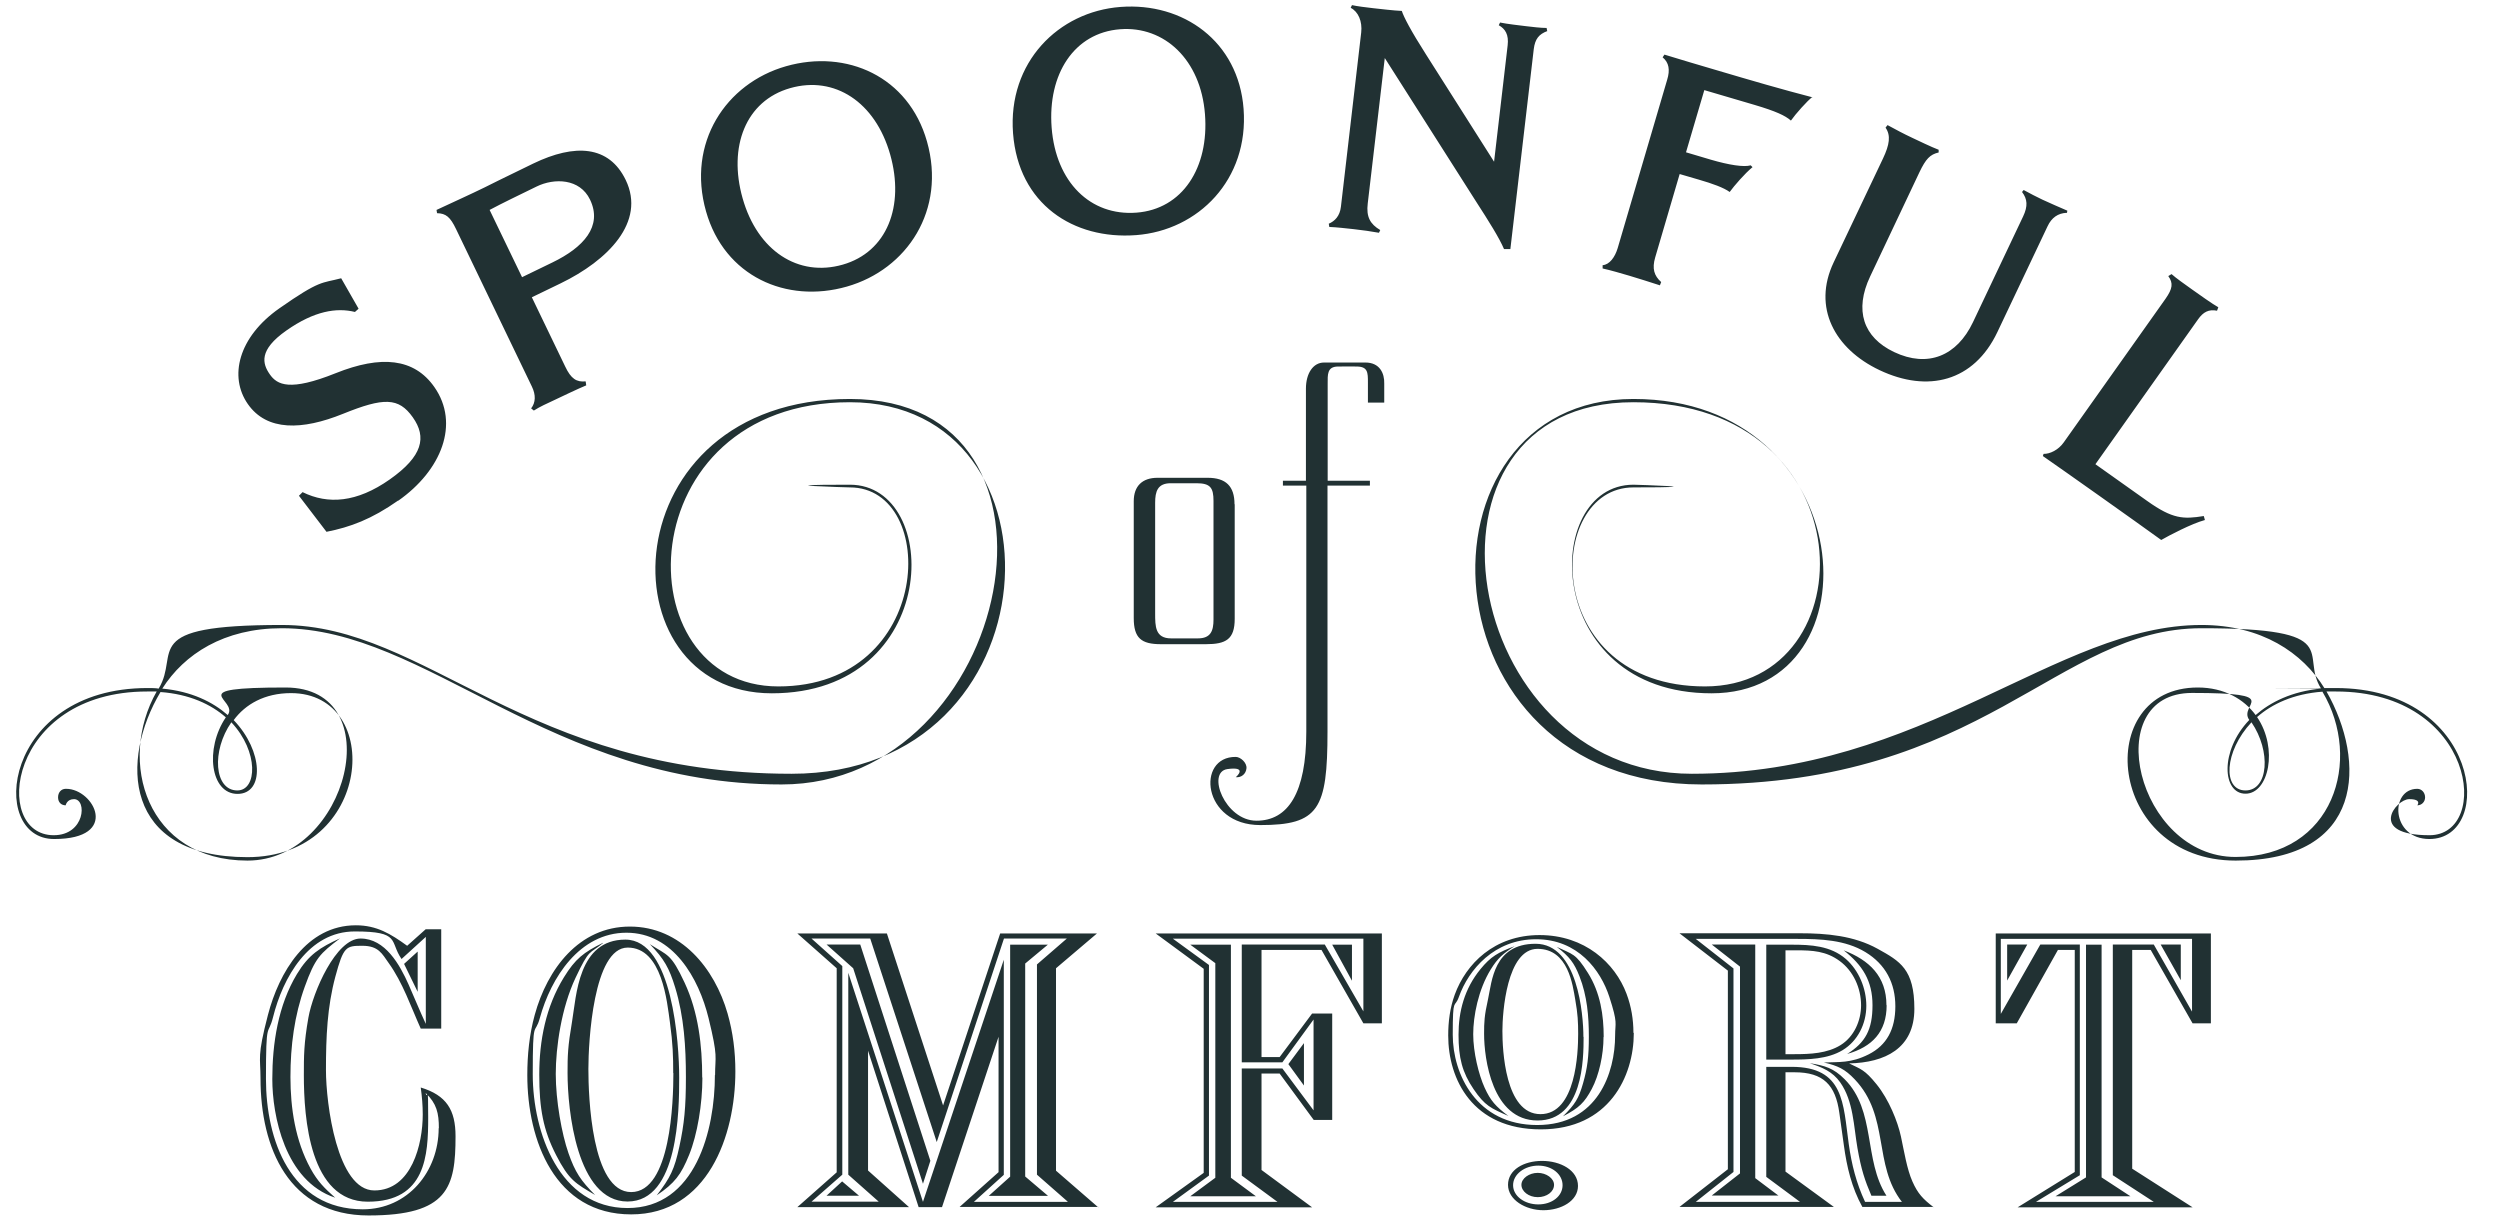 <svg width="102" height="50" viewBox="0 0 102 50" fill="none" xmlns="http://www.w3.org/2000/svg">
<g clip-path="url(#clip0_9_113232)">
<path d="M16.249 20.419C15.155 21.188 14.29 21.506 13.321 21.698L12.197 20.227L12.345 20.079C13.38 20.589 14.556 20.508 15.902 19.561C17.248 18.614 17.418 17.838 16.841 17.025C16.264 16.211 15.658 16.211 13.994 16.884C12.33 17.557 10.89 17.6 10.112 16.485C9.333 15.37 9.72 13.756 11.398 12.58C13.077 11.405 13.114 11.567 13.92 11.353L14.63 12.595L14.482 12.728C13.735 12.543 12.826 12.684 11.687 13.483C10.548 14.281 10.703 14.836 11.007 15.272C11.31 15.708 11.827 15.975 13.691 15.228C15.554 14.481 16.898 14.616 17.721 15.79C18.769 17.285 18.017 19.191 16.242 20.434L16.249 20.419ZM25.53 7.345C24.849 5.933 23.459 5.851 21.758 6.672C20.058 7.493 20.361 7.36 19.769 7.648C19.178 7.937 18.571 8.21 17.81 8.565L17.832 8.698C18.194 8.706 18.372 8.854 18.608 9.349L21.699 15.768C21.869 16.115 21.855 16.426 21.67 16.662L21.781 16.751C22.032 16.588 22.32 16.463 22.587 16.337C22.853 16.211 23.592 15.856 23.918 15.723L23.895 15.56C23.526 15.598 23.297 15.457 23.06 14.954L21.699 12.129L22.875 11.56C24.798 10.628 26.357 9.061 25.53 7.345ZM24.073 8.144C24.596 9.231 23.807 10.096 22.535 10.71L21.3 11.309L19.976 8.565C20.501 8.284 21.167 7.966 21.892 7.611C22.616 7.256 23.657 7.279 24.073 8.144ZM37.82 5.77C37.067 3.115 34.537 2 32.074 2.701C29.611 3.402 28.013 5.83 28.806 8.624C29.558 11.279 32.089 12.396 34.551 11.693C37.014 10.991 38.612 8.564 37.82 5.77ZM36.319 6.302C36.916 8.411 36.193 10.281 34.381 10.798C32.569 11.316 30.907 10.236 30.299 8.092C29.702 5.984 30.425 4.114 32.237 3.596C34.048 3.078 35.711 4.159 36.319 6.302ZM50.738 4.439C50.529 1.688 48.276 0.09 45.717 0.283C43.181 0.475 41.113 2.546 41.332 5.437C41.552 8.328 43.795 9.786 46.353 9.593C48.89 9.401 50.958 7.33 50.738 4.439ZM49.163 4.661C49.332 6.842 48.246 8.533 46.368 8.676C44.49 8.819 43.079 7.434 42.907 5.208C42.739 3.026 43.824 1.336 45.702 1.193C47.507 1.055 48.992 2.435 49.163 4.661ZM63.124 1.259L63.102 1.141C62.865 1.141 62.496 1.096 62.252 1.067C62.008 1.037 61.483 0.978 61.202 0.919L61.15 1.03C61.416 1.178 61.564 1.414 61.512 1.851L60.958 6.598L58.185 2.228C57.556 1.244 57.268 0.682 57.194 0.446C56.854 0.431 56.306 0.364 56.033 0.335C55.759 0.305 55.352 0.253 55.16 0.209L55.108 0.32C55.419 0.475 55.589 0.875 55.537 1.326L54.709 8.439C54.665 8.817 54.458 9.024 54.214 9.127L54.236 9.26C54.524 9.268 54.931 9.319 55.227 9.349C55.523 9.379 56.025 9.452 56.262 9.497L56.314 9.386C55.9 9.142 55.737 8.846 55.804 8.299L56.499 2.368L60.211 8.203C60.765 9.061 61.172 9.711 61.364 10.162H61.623L62.577 2.006C62.629 1.585 62.792 1.392 63.132 1.267L63.124 1.259ZM73.958 3.973C72.678 3.64 71.545 3.311 69.935 2.834C69.217 2.621 68.626 2.45 67.909 2.228L67.835 2.339C68.094 2.553 68.145 2.849 68.02 3.256L66.001 10.125C65.89 10.495 65.668 10.798 65.387 10.82V10.954C65.668 11.013 66.201 11.168 66.474 11.249C66.748 11.331 67.413 11.538 67.724 11.641L67.776 11.508C67.487 11.249 67.398 10.961 67.532 10.502L68.53 7.101L69.314 7.33C69.876 7.493 70.327 7.656 70.571 7.833C70.748 7.589 71.185 7.079 71.503 6.82L71.429 6.746C71.148 6.827 70.541 6.731 69.809 6.517L68.789 6.214L69.536 3.677L71.599 4.284C72.442 4.535 72.834 4.712 73.07 4.92C73.255 4.653 73.743 4.106 73.943 3.958L73.958 3.973ZM84.332 8.691L84.347 8.595C84.177 8.528 83.489 8.218 83.327 8.144C83.164 8.07 82.75 7.855 82.565 7.752L82.499 7.833C82.72 8.121 82.743 8.41 82.543 8.831L80.495 13.15C79.844 14.518 78.661 15.019 77.278 14.363C76.014 13.762 75.651 12.654 76.302 11.279L78.313 7.027C78.572 6.487 78.742 6.302 79.097 6.221V6.11C78.801 5.999 78.254 5.733 78.017 5.622C77.655 5.452 77.367 5.297 77.012 5.104L76.93 5.208C77.152 5.526 77.093 5.903 76.827 6.465L74.815 10.702C73.935 12.551 74.86 14.237 76.686 15.102C78.653 16.034 80.531 15.575 81.493 13.549L83.541 9.231C83.704 8.883 83.963 8.698 84.318 8.683L84.332 8.691ZM89.908 21.055C89.087 21.188 88.644 21.18 87.608 20.441L85.493 18.94L89.679 13.031C89.893 12.728 90.115 12.61 90.455 12.677L90.507 12.536C90.3 12.425 89.686 11.989 89.427 11.804C89.168 11.619 88.769 11.338 88.599 11.183L88.466 11.264C88.673 11.553 88.644 11.774 88.355 12.188L84.199 18.052C83.985 18.356 83.637 18.526 83.378 18.518L83.349 18.607C84.162 19.169 87.105 21.254 88.178 22.031C88.488 21.853 89.412 21.365 89.96 21.217L89.915 21.055H89.908ZM99.114 34.232C101.836 34.232 101.2 28.072 95.299 28.072C89.398 28.072 94.981 28.072 94.848 28.095C93.945 26.623 92.267 25.499 89.819 25.499C83.889 25.499 78.498 31.57 69.025 31.57C59.553 31.57 57.075 16.411 66.644 16.411C76.213 16.411 76.257 28.006 69.565 28.006C62.873 28.006 63.006 19.886 66.644 19.886C70.282 19.886 66.733 19.776 66.644 19.776C62.873 19.776 62.917 28.287 69.831 28.287C76.745 28.287 75.895 16.278 66.644 16.278C57.394 16.278 57.889 32.006 69.432 32.006C80.975 32.006 83.896 25.632 89.827 25.632C95.757 25.632 93.805 26.689 94.7 28.095C93.509 28.205 92.629 28.649 92.03 29.174C91.557 28.531 90.751 28.05 89.671 28.05C85.36 28.05 85.944 35.112 91.217 35.112C96.489 35.112 96.541 31.06 94.922 28.213H95.306C101.007 28.213 101.666 34.077 99.122 34.077C96.578 34.077 97.754 32.605 98.293 32.605C98.833 32.605 98.626 32.857 98.626 32.857C98.804 32.857 98.944 32.716 98.944 32.531C98.944 32.346 98.811 32.184 98.626 32.184C97.502 32.184 97.547 34.232 99.122 34.232H99.114ZM94.759 28.228C96.4 30.986 95.232 34.964 91.209 34.964C87.187 34.964 85.619 28.272 89.435 28.272C93.25 28.272 91.298 28.73 91.771 29.374C90.559 30.638 90.67 32.383 91.616 32.383C92.563 32.383 92.962 30.542 92.089 29.256C92.696 28.723 93.568 28.309 94.759 28.22V28.228ZM91.86 29.47C92.666 30.646 92.555 32.25 91.616 32.25C90.677 32.25 90.744 30.66 91.86 29.47ZM2.68 32.184C2.503 32.184 2.369 32.324 2.369 32.531C2.369 32.738 2.503 32.857 2.68 32.857C2.68 32.857 2.724 32.605 3.02 32.605C3.56 32.605 3.471 34.077 2.192 34.077C-0.344 34.077 0.306 28.213 6.008 28.213H6.392C4.773 31.067 5.986 35.112 10.097 35.112C14.208 35.112 15.961 28.05 11.65 28.05C7.339 28.05 9.764 28.531 9.291 29.174C8.685 28.642 7.812 28.205 6.621 28.095C7.516 26.689 9.136 25.632 11.495 25.632C17.425 25.632 22.409 32.006 31.889 32.006C41.369 32.006 44.49 16.278 34.677 16.278C24.864 16.278 24.568 28.287 31.49 28.287C38.411 28.287 38.456 19.776 34.677 19.776C30.898 19.776 34.588 19.886 34.677 19.886C38.315 19.886 38.115 28.006 31.756 28.006C25.397 28.006 25.604 16.411 34.677 16.411C43.75 16.411 43.166 31.57 32.296 31.57C21.426 31.57 17.425 25.499 11.502 25.499C5.579 25.499 7.368 26.623 6.474 28.095C6.34 28.072 6.185 28.072 6.022 28.072C0.114 28.072 -0.514 34.232 2.207 34.232C4.928 34.232 3.826 32.184 2.702 32.184H2.68ZM9.217 29.263C8.344 30.55 8.588 32.391 9.69 32.391C10.792 32.391 10.748 30.646 9.535 29.381C10.008 28.738 10.792 28.279 11.872 28.279C15.687 28.279 15.192 34.972 10.097 34.972C5.002 34.972 4.906 30.993 6.548 28.235C7.738 28.324 8.611 28.738 9.217 29.27V29.263ZM9.683 32.25C8.736 32.25 8.625 30.638 9.439 29.47C10.563 30.668 10.496 32.25 9.683 32.25ZM18.586 46.359C18.586 45.287 18.216 44.688 17.166 44.37C17.218 44.74 17.248 45.11 17.248 45.472C17.248 46.677 16.797 48.57 15.273 48.57C13.75 48.57 13.299 45.021 13.299 43.66C13.299 42.3 13.351 41.08 13.683 39.845C14.016 38.61 14.12 38.588 14.785 38.588C15.451 38.588 15.591 38.92 15.857 39.29C16.433 40.09 16.76 41.065 17.166 41.967H18.002V37.915H17.366L16.612 38.588C15.939 38.099 15.369 37.752 14.519 37.752C12.508 37.752 11.384 39.675 10.933 41.405C10.482 43.135 10.629 43.128 10.629 44.001C10.629 46.833 11.783 49.591 15.037 49.591C18.29 49.591 18.586 48.437 18.586 46.359ZM17.898 46.027C17.898 47.801 16.641 49.34 14.8 49.34C11.85 49.34 10.851 46.507 10.851 44.015C10.851 41.523 10.934 42.322 11.14 41.501C11.541 39.897 12.582 38.003 14.475 38.003C16.368 38.003 15.88 38.403 16.383 39.127L17.373 38.225V41.775C17.122 41.235 16.907 40.703 16.671 40.17C16.314 39.365 15.717 38.292 14.711 38.292C13.706 38.292 12.767 40.473 12.582 41.523C12.397 42.573 12.397 43.084 12.397 43.867C12.397 45.613 12.633 49.029 15.007 49.029C17.381 49.029 17.47 47.121 17.47 45.598C17.47 44.075 17.44 44.932 17.366 44.592C17.817 45.028 17.906 45.413 17.906 46.034L17.898 46.027ZM13.876 38.284C13.055 38.654 12.589 38.957 12.116 39.741C11.347 41.013 11.11 42.573 11.11 44.03C11.11 45.487 11.613 48.186 13.676 48.866C13.24 48.482 12.958 48.202 12.67 47.676C12.048 46.538 11.85 45.213 11.85 43.941C11.85 42.669 12.012 41.427 12.434 40.259C12.855 39.09 13.055 38.906 13.876 38.284ZM17.041 40.466V38.824L16.486 39.327L17.041 40.466ZM30.003 43.712C30.003 42.906 29.906 42.123 29.686 41.353C29.157 39.505 27.778 37.804 25.7 37.804C23.622 37.804 22.329 39.541 21.818 41.405C21.596 42.211 21.514 43.047 21.514 43.867C21.514 46.529 22.638 49.547 25.752 49.547C28.865 49.547 30.003 46.345 30.003 43.719V43.712ZM29.168 43.86C29.168 46.101 28.384 49.288 25.604 49.288C22.823 49.288 21.736 46.204 21.736 43.83C21.736 41.457 21.819 42.286 22.025 41.538C22.479 39.882 23.651 38.055 25.559 38.055C27.467 38.055 28.51 39.911 28.909 41.538C29.308 43.165 29.175 43.076 29.175 43.867L29.168 43.86ZM24.598 38.469C23.814 38.854 23.473 39.119 23.008 39.874C22.267 41.078 22.002 42.455 22.002 43.845C22.002 45.235 22.165 46.108 22.69 47.129C23.215 48.149 23.474 48.282 24.28 48.755C23.696 48.171 23.467 47.831 23.193 47.047C22.919 46.263 22.675 44.903 22.675 43.816C22.675 42.729 22.905 41.117 23.481 39.897C24.058 38.676 24.036 38.943 24.605 38.477L24.598 38.469ZM27.711 43.964C27.711 42.588 27.445 38.336 25.515 38.336C23.585 38.336 23.518 40.629 23.341 41.671C23.163 42.714 23.156 43.076 23.156 43.779C23.156 45.272 23.526 49.022 25.604 49.022C27.682 49.022 27.711 45.317 27.711 43.964ZM27.474 43.779C27.474 44.917 27.371 48.637 25.752 48.637C24.132 48.637 24.006 44.718 24.006 43.616C24.006 42.514 24.206 38.661 25.611 38.661C27.016 38.661 27.216 40.873 27.334 41.723C27.452 42.573 27.467 43.098 27.467 43.786L27.474 43.779ZM28.65 43.964C28.65 42.655 28.495 41.301 27.933 40.096C27.371 38.891 27.245 38.994 26.513 38.521C27.097 39.127 27.303 39.49 27.549 40.296C27.909 41.48 27.985 42.721 27.985 43.949C27.985 45.176 27.918 45.857 27.718 46.781C27.519 47.705 27.349 48.053 26.794 48.77C27.534 48.267 27.785 47.934 28.118 47.114C28.451 46.293 28.658 45.051 28.658 43.964H28.65ZM44.808 49.258L43.085 47.764V39.505L44.756 38.085H40.807L38.478 45.102L36.185 38.085H32.532L34.137 39.505V47.831L32.532 49.251H37.088L35.416 47.757V42.869L37.48 49.251H38.434L40.741 42.3V47.824L39.151 49.243H44.815L44.808 49.258ZM43.551 49.036H39.735L40.955 47.934V39.157L37.657 49.036L34.61 39.689V47.927L35.853 49.029H33.109L34.366 47.927V39.416L33.109 38.292H35.505L38.219 46.596L40.962 38.292H43.528L42.308 39.349V47.927L43.565 49.029L43.551 49.036ZM37.96 47.365L35.098 38.536H33.723L34.81 39.505L37.657 48.297L37.96 47.358V47.365ZM35.047 48.785L34.359 48.201L33.723 48.785H35.047ZM42.752 48.785L41.828 48.001V39.312L42.752 38.543H41.214V48.008L40.341 48.792H42.752V48.785ZM56.38 41.752V38.085H47.152L49.111 39.527V47.853L47.152 49.258H53.533L51.47 47.735V43.801H52.21L53.6 45.694H54.354V41.353H53.533L52.21 43.128H51.47V38.758H53.918L55.626 41.752H56.38ZM55.626 41.264L54.051 38.536H50.664V43.342H52.321L53.593 41.597V45.302L52.321 43.594H50.664V47.964L52.121 49.036H47.854L49.326 47.964V39.371L47.854 38.299H55.626V41.264ZM51.241 48.807L50.221 48.053V38.543H48.564L49.585 39.297V48.053L48.564 48.807H51.241ZM53.201 44.282V42.559L52.565 43.416L53.201 44.289V44.282ZM55.16 40.015V38.543H54.354L55.16 40.015ZM66.644 42.137C66.644 41.597 66.557 41.064 66.363 40.547C65.894 39.296 64.662 38.151 62.814 38.151C60.965 38.151 59.81 39.329 59.353 40.584C59.156 41.125 59.087 41.693 59.087 42.248C59.087 44.045 60.085 46.078 62.865 46.078C65.646 46.078 66.659 43.919 66.659 42.144L66.644 42.137ZM65.897 42.241C65.897 43.757 65.195 45.901 62.718 45.901C60.24 45.901 59.272 43.823 59.272 42.218C59.272 40.614 59.345 41.176 59.523 40.673C59.92 39.556 60.972 38.321 62.673 38.321C64.374 38.321 65.306 39.578 65.661 40.673C66.016 41.767 65.897 41.716 65.897 42.241ZM61.823 38.595C61.12 38.854 60.822 39.029 60.403 39.541C59.74 40.351 59.508 41.279 59.508 42.218C59.508 43.157 59.656 43.749 60.122 44.437C60.588 45.124 60.825 45.213 61.542 45.531C61.017 45.139 60.817 44.91 60.573 44.378C60.329 43.845 60.107 42.928 60.107 42.196C60.107 41.464 60.312 40.376 60.825 39.549C61.104 39.097 61.32 38.906 61.823 38.588V38.595ZM64.603 42.307C64.603 41.383 64.367 38.506 62.651 38.506C60.935 38.506 60.869 40.052 60.714 40.754C60.558 41.457 60.551 41.701 60.551 42.181C60.551 43.187 60.876 45.716 62.732 45.716C64.588 45.716 64.611 43.217 64.611 42.3L64.603 42.307ZM64.389 42.181C64.389 42.95 64.3 45.457 62.851 45.457C61.401 45.457 61.298 42.81 61.298 42.063C61.298 41.316 61.475 38.713 62.732 38.713C63.989 38.713 64.167 40.2 64.27 40.784C64.374 41.368 64.389 41.708 64.389 42.174V42.181ZM65.431 42.307C65.431 41.427 65.298 40.51 64.788 39.697C64.278 38.883 64.174 38.95 63.516 38.632C64.041 39.039 64.225 39.283 64.441 39.83C64.756 40.629 64.825 41.471 64.825 42.292C64.825 43.113 64.766 43.579 64.588 44.2C64.411 44.821 64.263 45.058 63.768 45.546C64.426 45.206 64.648 44.984 64.944 44.429C65.239 43.875 65.424 43.039 65.424 42.307H65.431ZM78.897 49.258C78.461 48.925 78.246 48.703 78.025 48.201C77.803 47.698 77.692 46.995 77.559 46.374C77.426 45.753 77.063 44.858 76.568 44.245C76.073 43.631 75.917 43.623 75.444 43.387C76.901 43.357 78.106 42.78 78.106 41.161C78.106 39.541 77.521 39.218 76.612 38.713C75.643 38.175 74.52 38.077 73.433 38.077H68.522L70.497 39.601V47.705L68.522 49.243H74.823L72.848 47.801V43.749H73.218C74.394 43.749 74.889 44.267 75.045 45.406L75.23 46.729C75.348 47.602 75.547 48.452 75.984 49.243H78.897V49.258ZM77.588 49.036H76.095C75.74 48.282 75.543 47.498 75.429 46.677C75.198 45.02 75.244 43.527 73.1 43.527H72.064V48.016L73.44 49.036H69.188L70.726 47.816V39.512L69.188 38.307H73.344C74.268 38.307 75.281 38.344 76.109 38.846C76.938 39.349 77.33 40.118 77.33 41.057C77.33 41.997 76.975 42.647 76.243 43.017C75.51 43.387 75.037 43.32 74.416 43.35C74.986 43.483 75.273 43.617 75.673 44.038C77.111 45.549 76.413 47.52 77.603 49.044L77.588 49.036ZM72.567 48.785L71.614 48.068V38.536H69.839L70.992 39.438V47.875L69.839 48.778H72.567V48.785ZM76.146 41.035C76.146 40.333 75.844 39.593 75.311 39.127C74.69 38.587 73.884 38.543 73.1 38.543H72.064V43.231H73.07C73.773 43.231 74.564 43.217 75.178 42.847C75.791 42.477 76.146 41.775 76.146 41.035ZM75.932 41.013C75.932 41.649 75.644 42.3 75.096 42.64C74.549 42.98 73.854 43.01 73.218 43.01H72.848V38.773H73.299C73.95 38.773 74.505 38.802 75.059 39.209C75.614 39.615 75.932 40.311 75.932 41.02V41.013ZM76.967 48.785C76.028 47.328 76.546 45.317 75.259 44.03C74.808 43.579 74.453 43.475 73.839 43.379C74.342 43.549 74.764 43.712 75.082 44.163C75.622 44.931 75.629 45.953 75.784 46.84C75.939 47.727 76.087 48.164 76.353 48.785H76.975H76.967ZM76.967 41.013C76.967 39.837 76.265 39.172 75.222 38.773C75.991 39.379 76.398 40.015 76.398 41.013C76.398 42.011 76.109 42.536 75.363 43.002C76.383 42.714 76.975 42.1 76.975 41.013H76.967ZM90.204 41.752V38.085H81.426V41.752H82.284L83.963 38.758H84.65V47.816L82.321 49.258H89.457L86.994 47.683V38.758H87.749L89.457 41.752H90.211H90.204ZM89.45 41.301L87.874 38.536H86.203V47.949L87.874 49.036H83.068L84.857 47.949V38.536H83.245L81.633 41.368V38.307H89.435V41.301H89.45ZM82.713 38.536H81.892V40.007L82.713 38.536ZM86.921 48.807L85.745 48.038V38.543H85.109V48.038L83.867 48.807H86.921ZM88.976 39.993V38.536H88.155L88.976 39.993ZM64.382 48.386C64.382 47.742 63.664 47.365 62.917 47.365C62.17 47.365 61.527 47.727 61.527 48.341C61.527 48.955 62.244 49.377 62.969 49.377C63.694 49.377 64.382 48.999 64.382 48.386ZM63.753 48.356C63.753 48.8 63.324 49.14 62.762 49.14C62.2 49.14 61.734 48.8 61.734 48.356C61.734 47.912 62.2 47.557 62.762 47.557C63.324 47.557 63.753 47.912 63.753 48.356ZM63.405 48.341C63.405 48.075 63.087 47.853 62.74 47.853C62.392 47.853 62.074 48.075 62.074 48.341C62.074 48.607 62.37 48.844 62.74 48.844C63.11 48.844 63.405 48.622 63.405 48.341ZM50.376 20.574V25.248C50.376 26.083 50.021 26.283 49.2 26.283H47.366C46.568 26.283 46.257 26.039 46.257 25.218V20.448C46.257 19.827 46.612 19.494 47.226 19.494H49.274C50.014 19.494 50.368 19.835 50.368 20.574H50.376ZM49.511 20.441C49.511 19.901 49.385 19.716 48.816 19.716H47.766C47.226 19.716 47.13 20.056 47.13 20.515V25.026C47.13 25.551 47.13 26.046 47.78 26.046H48.875C49.4 26.046 49.511 25.736 49.511 25.277V20.441ZM55.685 14.791H54.022C53.57 14.791 53.282 15.242 53.282 15.856V19.613H52.343V19.812H53.297V29.847C53.297 32.361 52.55 33.485 51.263 33.485C49.977 33.485 49.215 31.496 50.08 31.378C50.945 31.259 50.42 31.71 50.42 31.71C50.65 31.733 50.834 31.577 50.856 31.348C50.879 31.119 50.612 30.884 50.42 30.882C48.801 30.864 49.038 33.663 51.419 33.663C53.8 33.663 54.162 33.027 54.162 29.847V19.812H55.892V19.613H54.169V15.664C54.169 15.287 54.14 14.961 54.584 14.954C55.027 14.947 55.33 14.954 55.345 14.954C55.811 14.954 55.811 15.198 55.811 15.605V16.426H56.477V15.657C56.491 15.228 56.292 14.791 55.708 14.791H55.685Z" fill="#213133"/>
</g>
<defs>
<clipPath id="clip0_9_113232">
<rect width="101" height="50" fill="white" transform="translate(0.5)"/>
</clipPath>
</defs>
</svg>
